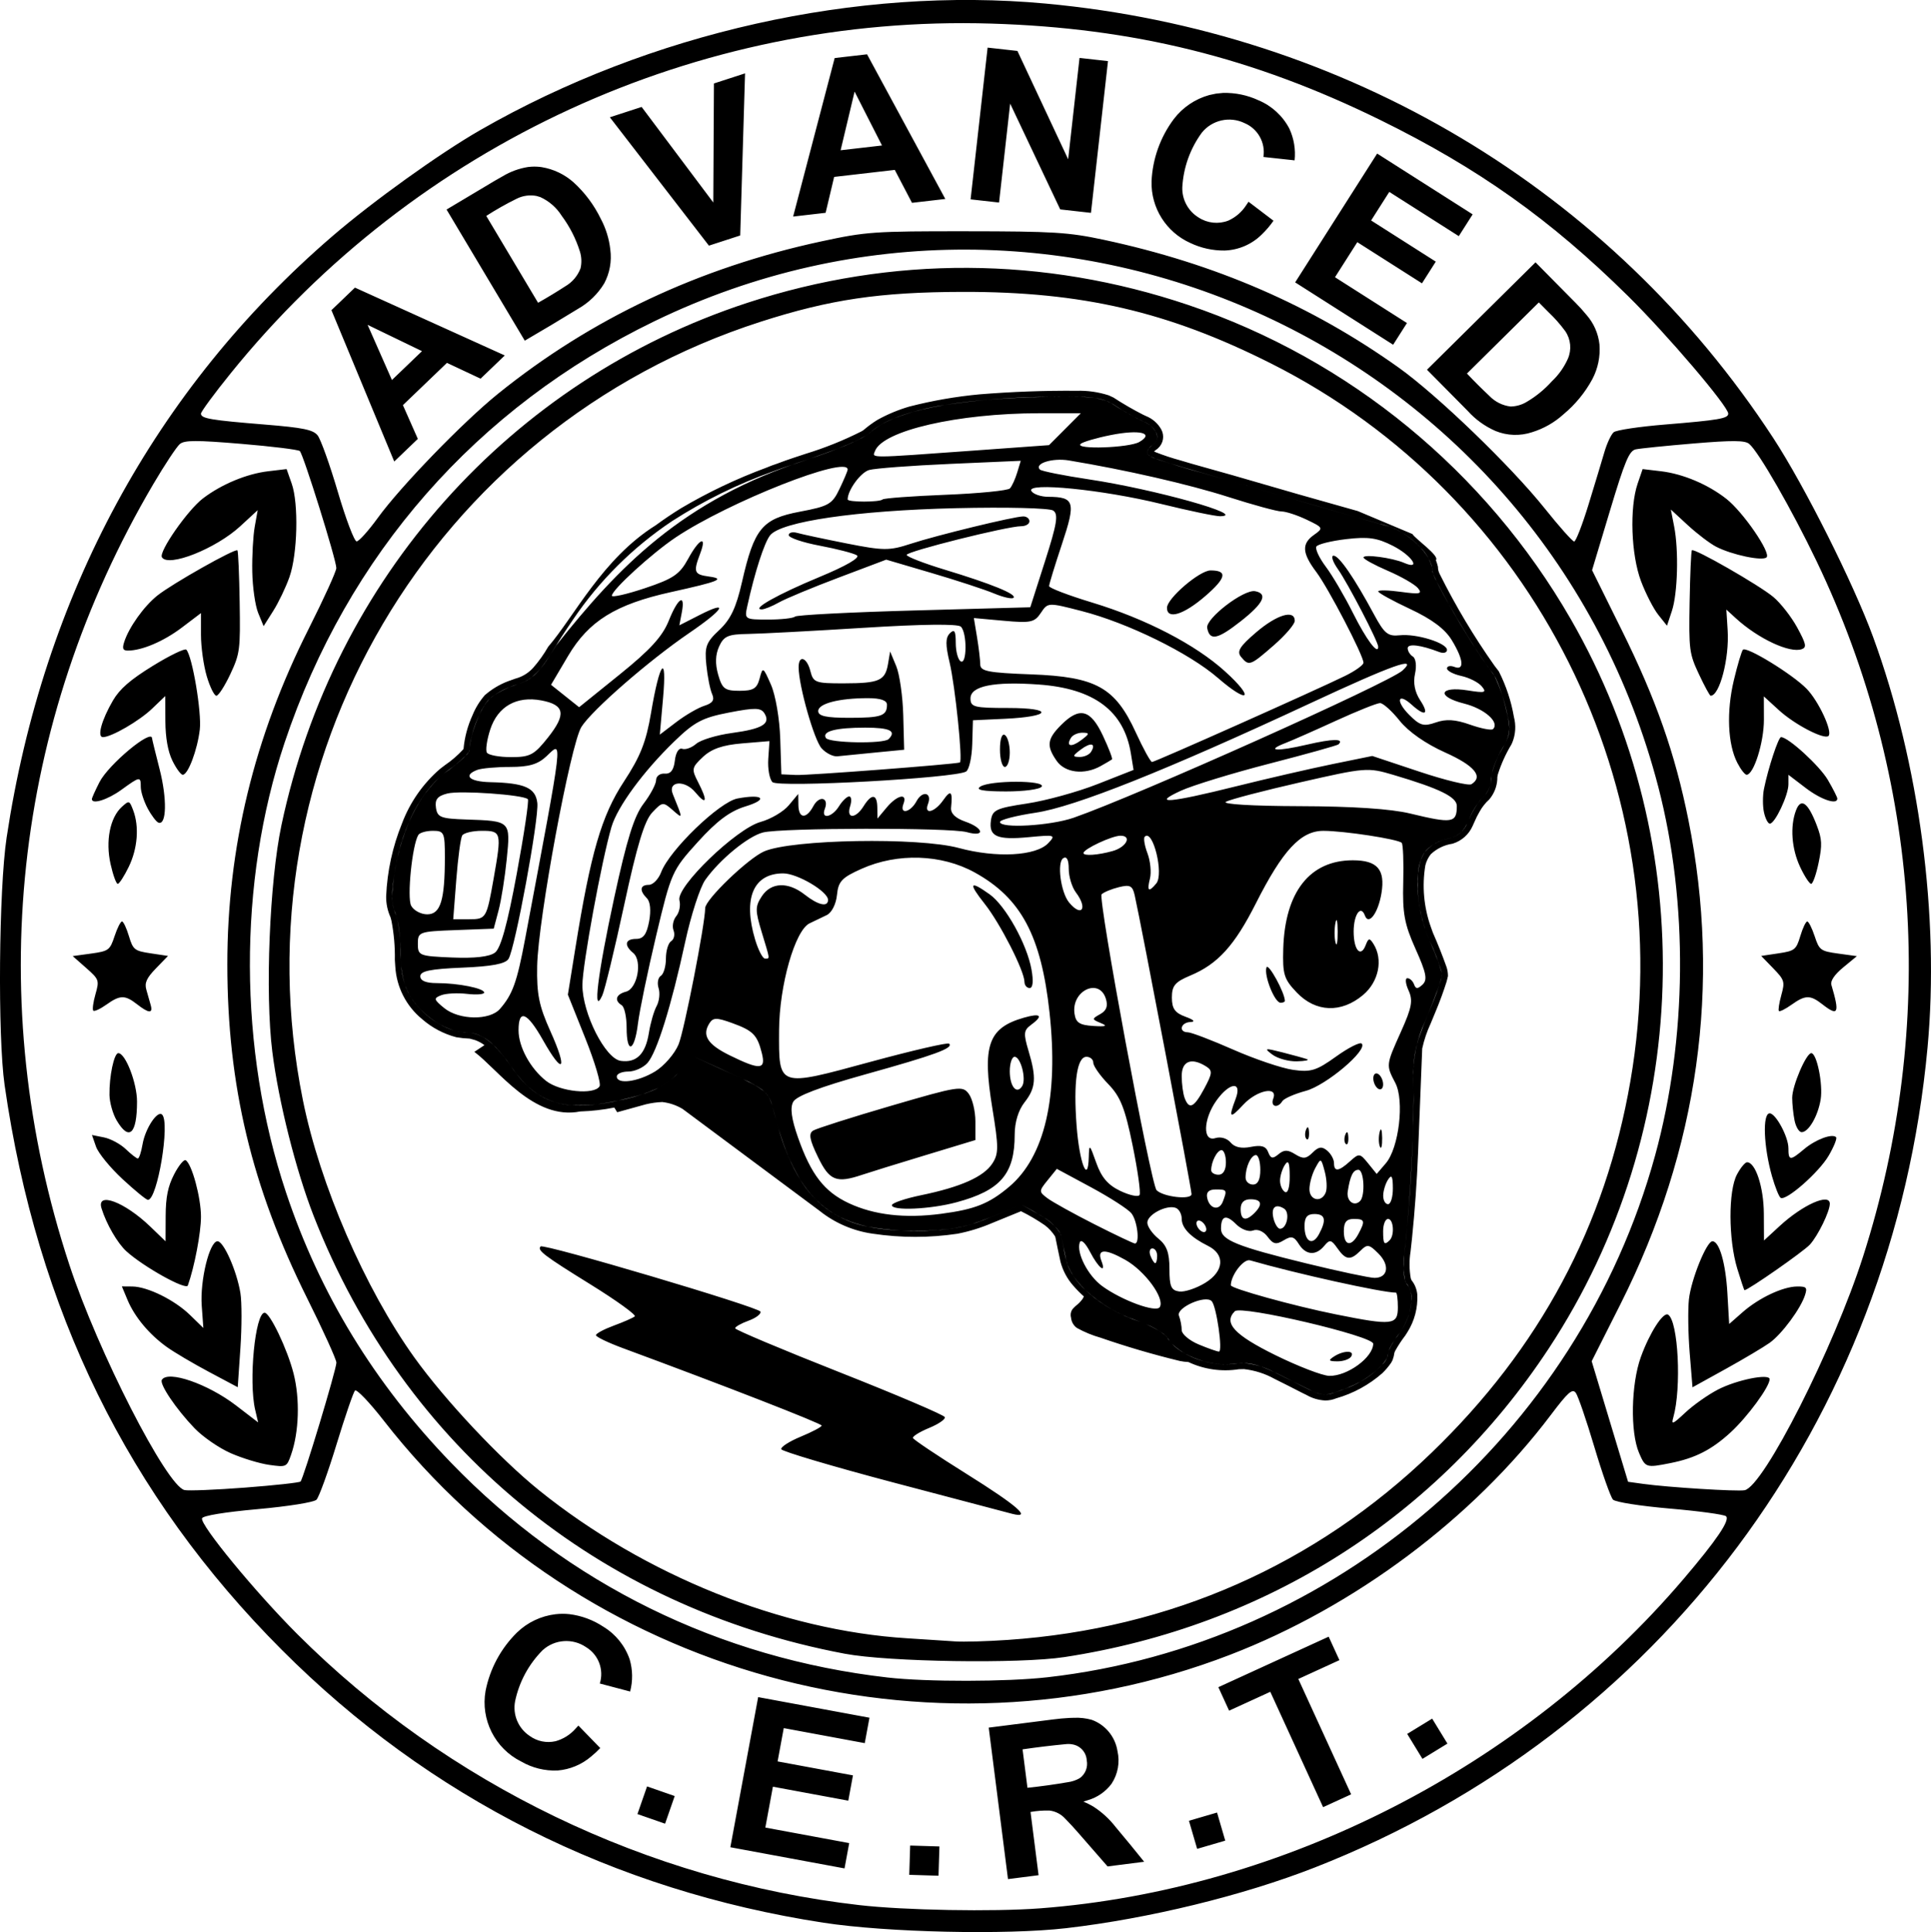 <svg viewBox="-304.39 214.96 135.799 135.859" height="135.859mm" width="135.799mm" xmlns:xlink="http://www.w3.org/1999/xlink" xmlns="http://www.w3.org/2000/svg">
    <path d="M246.474,350.161C261.267,347.887,274.192,341.376,284.582,330.965C295.386,320.139,301.79,307.09,304.066,291.264C304.558,287.84,304.474,277.501,303.924,273.855C301.356,256.826,293.49,242.308,281.012,231.565C278.153,229.104,273.482,225.753,270.625,224.112C258.663,217.246,244.111,213.988,230.865,215.21C209.743,217.16,191.105,228.285,179.683,245.761C177.481,249.131,174.045,255.976,172.664,259.745C169.409,268.628,167.98,279.401,168.834,288.619C171.263,314.832,187.671,336.783,211.934,346.28C216.973,348.253,223.617,349.874,229.41,350.544C233.641,351.034,242.019,350.846,246.474,350.161zM181.699,319.749C180.364,319.491,175.429,309.755,173.363,303.301C168.152,287.025,169.313,269.688,176.635,254.426C178.391,250.765,180.714,246.723,181.378,246.172C181.68,245.922,182.551,245.916,185.284,246.144C187.219,246.306,189.05,246.492,189.354,246.557C189.815,246.656,190.115,247.369,191.166,250.865L192.426,255.054L190.335,259.277C187.922,264.15,186.592,267.94,185.652,272.613C183.322,284.206,184.947,295.788,190.427,306.659L192.453,310.679L191.174,314.918L189.894,319.156L188.819,319.305C187.074,319.546,182.218,319.849,181.699,319.749zM177.794,275.923C178.397,274.639,178.512,273.067,178.083,271.94C177.737,271.03,177.236,271.394,176.622,273.002C176.253,273.968,176.233,274.369,176.494,275.626C176.664,276.443,176.9,277.111,177.019,277.111C177.138,277.111,177.487,276.576,177.794,275.923zM178.187,293.744C178.278,293.29,178.352,292.574,178.352,292.154C178.352,291.315,177.369,289.015,177.01,289.015C176.622,289.015,176.178,291.195,176.349,292.264C176.536,293.431,177.197,294.571,177.688,294.571C177.871,294.571,178.096,294.199,178.187,293.744zM179.771,297.675C180.364,295.596,180.452,293.248,179.936,293.248C179.508,293.248,178.619,294.898,178.618,295.695C178.617,296.589,178.502,296.596,177.51,295.761C176.708,295.086,175.539,294.65,175.265,294.924C175.182,295.008,175.417,295.595,175.789,296.229C176.479,297.407,178.781,299.426,179.164,299.189C179.28,299.117,179.553,298.436,179.771,297.675zM180.336,272.084C180.432,271.648,180.432,270.904,180.336,270.431C180.035,268.954,179.322,266.793,179.136,266.793C178.63,266.793,176.429,268.805,175.846,269.799C175.478,270.427,175.178,271.019,175.178,271.115C175.178,271.579,176.319,271.196,177.406,270.366L178.617,269.442L178.617,270.112C178.617,270.875,179.564,272.878,179.924,272.878C180.055,272.878,180.24,272.521,180.336,272.084zM176.236,285.576C177.081,284.915,177.43,284.919,178.393,285.605C178.824,285.912,179.226,286.114,179.286,286.053C179.347,285.993,179.271,285.489,179.117,284.934C178.856,283.987,178.89,283.873,179.685,283.052L180.532,282.179L179.311,281.996C178.176,281.826,178.07,281.741,177.783,280.785C177.613,280.219,177.394,279.756,177.294,279.756C177.195,279.756,176.96,280.223,176.771,280.794C176.448,281.774,176.355,281.843,175.116,282.013L173.803,282.194L174.764,282.986C175.376,283.49,175.678,283.937,175.596,284.214C175.001,286.225,175.11,286.457,176.236,285.576zM182.21,268.602C182.888,267.292,182.984,264.998,182.453,262.783C182.198,261.715,181.911,260.755,181.818,260.649C181.579,260.382,178.345,262.362,177.34,263.39C176.493,264.256,175.495,266.405,175.798,266.708C176.087,266.997,178.172,265.915,179.283,264.9L180.346,263.929L180.341,265.566C180.336,267.153,181.056,269.439,181.56,269.439C181.68,269.439,181.972,269.062,182.21,268.602zM182.217,304.161C182.84,302.11,182.851,298.698,182.236,297.547C181.984,297.074,181.665,296.687,181.527,296.687C180.93,296.687,180.355,298.443,180.346,300.297L180.336,302.187L179.242,301.179C177.608,299.674,175.707,298.828,175.707,299.606C175.707,300.149,176.539,301.853,177.108,302.477C177.552,302.964,181.452,305.682,181.706,305.682C181.732,305.682,181.962,304.998,182.217,304.161zM184.914,262.362C185.591,260.919,185.624,260.658,185.566,257.296C185.532,255.346,185.461,253.708,185.407,253.654C185.241,253.488,180.658,256.115,179.676,256.939C179.162,257.371,178.408,258.336,178,259.085C177.377,260.23,177.323,260.472,177.662,260.602C178.497,260.922,180.743,259.875,182.32,258.43L182.982,257.825L182.89,259.289C182.767,261.249,183.453,263.883,184.087,263.883C184.15,263.883,184.522,263.199,184.914,262.362zM185.615,306.328C185.464,304.942,184.373,302.243,183.962,302.243C183.475,302.243,183.032,303.775,182.91,305.879L182.783,308.06L181.842,307.233C180.695,306.226,179.009,305.431,178.004,305.423C177.351,305.418,177.281,305.492,177.445,306.013C177.743,306.967,179.08,308.774,179.941,309.387C180.377,309.697,181.776,310.528,183.048,311.232L185.363,312.512L185.561,310.089C185.67,308.756,185.694,307.064,185.615,306.328zM188.985,255.824C189.684,253.969,189.799,250.654,189.222,248.969L188.871,247.944L187.58,248.097C186.032,248.28,184.273,249.023,182.978,250.041C181.806,250.962,179.834,253.83,180.153,254.149C180.434,254.431,182.591,253.977,183.7,253.404C184.139,253.177,185.035,252.496,185.692,251.891L186.886,250.79L186.654,251.979C186.324,253.665,186.404,256.688,186.811,257.915L187.157,258.958L187.77,258.19C188.107,257.767,188.654,256.702,188.985,255.824zM189.123,317.124C189.749,315.665,189.686,312.294,188.996,310.383C188.382,308.683,187.423,307.191,187.08,307.403C186.364,307.846,186.125,312.564,186.714,314.63C186.868,315.169,186.763,315.126,185.862,314.284C185.296,313.755,184.267,313.03,183.575,312.672C182.242,311.982,179.939,311.521,179.939,311.944C179.939,312.474,181.5,314.598,182.69,315.689C184.022,316.909,185.178,317.497,186.925,317.843C188.635,318.182,188.674,318.17,189.123,317.124zM287.156,319.565C285.087,319.407,283.332,319.215,283.255,319.138C283.05,318.934,280.733,311.252,280.733,310.779C280.733,310.558,281.66,308.518,282.793,306.244C286.691,298.421,288.398,291.288,288.403,282.792C288.408,274.574,286.523,266.792,282.683,259.177C281.611,257.05,280.735,255.126,280.738,254.901C280.744,254.313,283.061,246.894,283.306,246.677C283.419,246.577,285.271,246.349,287.422,246.17C290.588,245.906,291.411,245.908,291.741,246.182C291.966,246.369,292.809,247.641,293.614,249.01C303.495,265.798,305.602,285.408,299.512,303.9C297.502,310.002,292.671,319.45,291.413,319.738C291.141,319.8,289.225,319.722,287.156,319.565zM296.187,293.744C296.456,293.289,296.683,292.485,296.692,291.958C296.714,290.644,296.37,289.015,296.07,289.015C295.566,289.015,294.754,291.117,294.754,292.422C294.754,294.71,295.312,295.225,296.187,293.744zM296.615,275.72C296.979,274.091,296.656,272.451,295.82,271.694C295.313,271.235,295.289,271.242,295.026,271.934C294.59,273.08,294.71,274.625,295.336,275.913C295.656,276.572,296.005,277.111,296.111,277.111C296.217,277.111,296.444,276.485,296.615,275.72zM295.774,297.871C296.642,297.067,297.481,296.041,297.638,295.59L297.924,294.77L297.076,294.94C296.61,295.033,295.92,295.405,295.543,295.766C295.166,296.127,294.785,296.423,294.697,296.423C294.609,296.423,294.46,295.976,294.367,295.431C294.177,294.314,293.316,293.01,292.987,293.34C292.416,293.911,293.322,299.333,293.987,299.333C294.102,299.333,294.906,298.675,295.774,297.871zM294.003,271.81C294.271,271.31,294.49,270.632,294.49,270.303C294.49,269.538,294.541,269.545,295.854,270.497C296.825,271.2,297.929,271.546,297.929,271.148C297.929,271.069,297.689,270.535,297.396,269.96C296.76,268.713,293.696,266.165,293.696,266.883C293.696,266.933,293.457,267.908,293.165,269.051C292.635,271.122,292.673,272.998,293.241,272.809C293.392,272.759,293.735,272.309,294.003,271.81zM294.754,285.576C295.6,284.915,295.948,284.919,296.911,285.605C297.342,285.912,297.756,286.102,297.831,286.027C297.906,285.952,297.837,285.433,297.678,284.874C297.398,283.892,297.421,283.828,298.333,283.023L299.278,282.19L297.978,282.012C296.753,281.843,296.658,281.772,296.335,280.794C296.147,280.223,295.911,279.756,295.812,279.756C295.713,279.756,295.493,280.219,295.324,280.785C295.037,281.741,294.93,281.826,293.795,281.996L292.575,282.179L293.426,283.057C294.087,283.739,294.237,284.075,294.098,284.558C293.999,284.9,293.861,285.388,293.79,285.642C293.622,286.242,293.931,286.221,294.754,285.576zM292.267,268.447C292.583,267.798,292.753,266.841,292.76,265.68L292.77,263.906L293.696,264.793C294.607,265.664,296.558,266.793,297.153,266.793C297.577,266.793,297.25,265.598,296.451,264.224C295.975,263.407,295.227,262.756,293.637,261.778C292.447,261.045,291.389,260.535,291.287,260.643C290.866,261.094,290.197,265.06,290.34,266.264C290.51,267.698,291.166,269.439,291.536,269.439C291.672,269.439,292.001,268.992,292.267,268.447zM295.508,302.942C296.134,302.37,296.912,301.025,297.251,299.928C297.623,298.725,295.623,299.475,293.817,301.215L292.747,302.246L292.74,300.459C292.735,299.14,292.579,298.375,292.146,297.538C291.824,296.914,291.456,296.468,291.33,296.546C290.893,296.816,290.257,299.168,290.257,300.515C290.257,301.649,290.716,304.053,291.181,305.353C291.307,305.706,294.318,304.028,295.508,302.942zM292.666,309.673C293.899,308.788,294.925,307.559,295.423,306.367L295.82,305.417L295.089,305.423C294.019,305.432,292.114,306.371,291.033,307.422L290.09,308.34L290.203,306.782C290.332,304.996,289.658,302.243,289.092,302.243C288.659,302.243,287.737,304.331,287.483,305.89C287.381,306.513,287.381,308.257,287.484,309.765L287.671,312.506L289.691,311.431C290.803,310.84,292.141,310.049,292.666,309.673zM289.85,262.512C290.074,261.758,290.257,260.451,290.257,259.606L290.257,258.071L291.604,259.091C292.882,260.058,294.408,260.708,295.398,260.708C295.744,260.708,295.805,260.571,295.659,260.113C295.331,259.079,294.273,257.595,293.323,256.837C292.284,256.007,287.849,253.504,287.694,253.659C287.638,253.715,287.567,255.354,287.536,257.301C287.482,260.653,287.517,260.921,288.192,262.362C288.584,263.199,289.026,263.883,289.174,263.883C289.322,263.883,289.626,263.266,289.85,262.512zM288.172,317.141C288.989,316.782,290.134,315.991,290.716,315.384C292.014,314.029,293.191,312.284,293.007,311.987C292.581,311.298,289.77,312.27,287.785,313.793L286.238,314.98L286.444,314.101C286.916,312.085,286.448,307.269,285.781,307.269C285.405,307.269,284.183,309.829,283.748,311.53C283.286,313.33,283.358,315.662,283.925,317.268C284.227,318.124,284.254,318.136,285.459,317.967C286.134,317.872,287.354,317.501,288.172,317.141zM286.65,255.153C286.67,254.062,286.592,252.644,286.477,252.002L286.269,250.834L287.489,251.959C289.21,253.546,292.554,254.872,293.003,254.146C293.24,253.763,291.195,250.828,290.118,250.007C288.817,249.015,287.042,248.276,285.526,248.097L284.235,247.944L283.875,248.969C283.38,250.377,283.465,253.914,284.032,255.531C284.284,256.248,284.796,257.32,285.171,257.912L285.852,258.989L286.233,258.063C286.443,257.554,286.63,256.244,286.65,255.153zM192.68,250.457C192.244,249.039,191.74,247.37,191.559,246.75C191.378,246.13,191.082,245.501,190.903,245.352C190.723,245.202,189.105,244.96,187.308,244.813C183.514,244.502,182.85,244.388,182.85,244.046C182.85,243.53,187.121,238.517,189.894,235.779C195.346,230.396,200.432,226.783,207.32,223.398C216.268,219.002,224.669,216.922,234.701,216.618C255.359,215.992,275.139,225.089,288.165,241.207C289.316,242.63,290.257,243.908,290.257,244.046C290.257,244.389,289.591,244.503,285.76,244.814C283.076,245.033,282.378,245.175,282.056,245.571C281.838,245.84,281.197,247.629,280.631,249.548C280.066,251.467,279.471,253.033,279.308,253.029C279.146,253.025,278.478,252.282,277.823,251.379C276.227,249.176,271.825,244.633,269.367,242.649C262.806,237.356,255.246,233.792,246.645,231.937C243.479,231.254,242.929,231.215,236.421,231.221C230.302,231.226,229.236,231.293,226.765,231.822C218.931,233.5,212.187,236.421,206.043,240.797C203.315,242.74,198.141,247.728,195.747,250.722C194.73,251.995,193.801,253.037,193.685,253.037C193.568,253.037,193.116,251.876,192.68,250.457zM254.182,220.829L254.227,229.199L259.267,222.48L261.502,223.207L254.535,232.233L252.334,231.518L251.994,220.118L254.182,220.829zM218.868,221.543L219.343,221.643C220.339,221.917,221.217,222.511,221.842,223.333C222.79,224.602,223.335,226.126,223.406,227.709C223.456,229.572,222.381,231.283,220.68,232.046C219.928,232.404,219.104,232.585,218.271,232.577C217.289,232.544,216.355,232.142,215.657,231.45C215.35,231.155,215.073,230.83,214.83,230.481L216.586,229.146L216.75,229.39C217.056,229.865,217.493,230.241,218.008,230.473C218.701,230.741,219.48,230.658,220.101,230.252C220.838,229.799,221.274,228.985,221.243,228.121C221.165,226.737,220.688,225.407,219.87,224.288C219.147,223.393,217.902,223.115,216.867,223.617C215.93,224.011,215.382,224.993,215.539,225.997L213.345,226.235C213.264,225.472,213.392,224.7,213.715,224.004C214.185,223.105,214.955,222.399,215.891,222.009C216.67,221.647,217.523,221.471,218.382,221.494L218.868,221.543zM213.306,234.816L206.416,239.201L205.445,237.675L210.505,234.454L208.936,231.989L204.388,234.883L203.417,233.357L207.965,230.462L206.687,228.454L201.799,231.565L200.824,230.033L207.54,225.758L213.306,234.816zM281.082,236.771L276.665,247.413L275.006,245.821L276.055,243.448L272.958,240.476L270.593,241.587L268.891,239.954L279.428,235.184L281.082,236.771zM274.713,239.652L276.827,241.681L278.539,237.802L274.713,239.652zM245.691,219.042L248.613,230.188L246.328,229.924L245.728,227.4L241.464,226.907L240.253,229.222L237.91,228.951L243.414,218.779L245.691,219.042zM242.363,225.19L245.273,225.526L244.29,221.401L242.363,225.19zM236.132,228.978L234.13,229.202L233.35,222.244L229.829,229.685L227.667,229.927L226.47,219.257L228.471,219.033L229.271,226.159L232.839,218.542L234.935,218.308L236.132,228.978zM204.036,240.958L201.167,243.858C200.624,244.461,199.958,244.941,199.215,245.267C198.396,245.601,197.484,245.63,196.644,245.351C195.823,245.097,195.067,244.666,194.431,244.088C193.604,243.401,192.917,242.563,192.405,241.618C192.012,240.87,191.838,240.025,191.905,239.183C191.989,238.41,192.309,237.682,192.823,237.098C193.073,236.793,193.338,236.501,193.617,236.223L196.404,233.406L204.036,240.958zM195.485,236.917C195.052,237.326,194.658,237.774,194.306,238.254C193.92,238.824,193.852,239.553,194.127,240.184C194.395,240.785,194.779,241.326,195.258,241.777C195.769,242.345,196.364,242.832,197.023,243.219C197.366,243.426,197.758,243.538,198.159,243.545C198.726,243.476,199.251,243.213,199.647,242.801C200.189,242.293,200.715,241.768,201.225,241.227L196.17,236.225L195.485,236.917zM267.01,226.681L267.248,226.702C267.88,226.802,268.487,227.022,269.036,227.352C269.221,227.452,269.403,227.556,269.584,227.664L272.986,229.694L267.485,238.915C266.225,238.182,264.973,237.434,263.732,236.671C262.979,236.244,262.348,235.63,261.899,234.889C261.509,234.159,261.359,233.325,261.471,232.505C261.555,231.747,261.783,231.013,262.143,230.34C262.612,229.373,263.261,228.505,264.055,227.781C264.687,227.219,265.465,226.849,266.299,226.712C266.534,226.678,266.772,226.667,267.01,226.681zM266.656,228.74L266.39,228.82C265.773,229.102,265.252,229.557,264.89,230.131C264.324,230.892,263.891,231.743,263.607,232.648C263.489,233.031,263.474,233.438,263.564,233.829C263.767,234.363,264.148,234.811,264.643,235.096C265.267,235.501,265.902,235.885,266.55,236.25L270.194,230.143C269.501,229.696,268.782,229.29,268.041,228.926C267.612,228.715,267.126,228.65,266.656,228.74zM231.262,349.151C214.154,347.859,197.274,339.224,185.997,325.996C183.665,323.26,182.709,321.849,183.005,321.579C183.138,321.458,184.913,321.215,186.95,321.04C189.022,320.862,190.786,320.585,190.954,320.411C191.119,320.24,191.71,318.57,192.267,316.701C192.824,314.831,193.41,313.123,193.569,312.905C193.807,312.579,194.117,312.853,195.324,314.453C200.818,321.737,209.123,327.946,217.884,331.32C239.057,339.473,263.491,332.715,277.4,314.858C278.399,313.575,279.311,312.623,279.426,312.741C279.54,312.86,280.125,314.564,280.725,316.529C281.325,318.493,281.96,320.243,282.135,320.418C282.315,320.597,284.109,320.884,286.268,321.079C288.606,321.29,290.121,321.54,290.182,321.724C290.332,322.18,286.447,326.902,283.486,329.863C272.943,340.405,258.814,347.219,243.961,348.922C240.774,349.288,234.561,349.4,231.262,349.151zM259.562,342.521L257.618,343.198L256.941,341.254L258.885,340.577L259.562,342.521zM220.776,342.992L220.199,344.967L218.223,344.39L218.8,342.414L220.776,342.992zM205.427,336.884L204.354,338.64L202.598,337.566L203.671,335.81L205.427,336.884zM240.446,346.792L238.388,346.857L238.324,344.799L240.382,344.735L240.446,346.792zM218.708,333.599L217.952,335.251L215.055,333.924L211.341,342.036L209.37,341.133L213.084,333.022L210.194,331.698L210.95,330.047L218.708,333.599zM265.32,328.468C266.346,328.589,267.303,329.045,268.043,329.765C269.17,330.879,269.936,332.304,270.243,333.858C270.6,335.882,269.584,337.901,267.747,338.821C266.969,339.273,266.078,339.495,265.18,339.458C264.307,339.386,263.48,339.041,262.815,338.471C262.59,338.288,262.377,338.09,262.177,337.88L263.714,336.298L263.913,336.514C264.286,336.939,264.775,337.246,265.319,337.398C265.949,337.542,266.61,337.409,267.134,337.031C267.94,336.5,268.346,335.536,268.166,334.589C267.882,333.232,267.212,331.988,266.236,331.004C265.388,330.226,264.115,330.137,263.167,330.789C262.299,331.319,261.904,332.371,262.209,333.341L260.076,333.904C259.881,333.161,259.892,332.379,260.108,331.642C260.438,330.683,261.094,329.871,261.961,329.346C262.678,328.871,263.494,328.569,264.347,328.464C264.671,328.429,264.997,328.431,265.32,328.468zM253.028,344.854L244.998,346.342L244.669,344.563L250.567,343.47L250.035,340.597L244.734,341.579L244.405,339.8L249.705,338.818L249.272,336.477L243.575,337.533L243.244,335.746L251.072,334.297L253.028,344.854zM228.848,335.751L229.177,335.761C229.563,335.781,229.948,335.816,230.331,335.867L234.857,336.443L233.502,347.094L231.351,346.82L231.917,342.374C231.478,342.296,231.032,342.262,230.585,342.273C230.154,342.325,229.756,342.532,229.467,342.857C229.163,343.165,228.868,343.484,228.584,343.812L226.498,346.203L223.926,345.875C224.583,345.053,225.251,344.24,225.929,343.435C226.369,342.866,226.904,342.376,227.509,341.988C227.732,341.858,227.963,341.742,228.2,341.643L227.868,341.539C227.209,341.345,226.63,340.941,226.219,340.39C225.772,339.712,225.621,338.88,225.803,338.088C225.961,337.081,226.655,336.239,227.615,335.893C228.016,335.781,228.432,335.734,228.848,335.751zM228.971,337.621C228.415,337.713,227.996,338.178,227.964,338.74C227.867,339.218,228.058,339.709,228.454,339.994C228.711,340.144,228.995,340.24,229.29,340.279C230.233,340.442,231.181,340.574,232.133,340.673L232.477,337.971C231.463,337.822,230.444,337.7,229.423,337.603C229.272,337.586,229.12,337.592,228.971,337.621zM230.733,332.902C210.577,330.621,193.388,315.864,187.993,296.209C185.736,287.989,185.653,278.438,187.766,270.304C195.758,239.545,229.865,223.726,258.379,237.554C270.882,243.617,279.955,253.959,284.378,267.19C287.665,277.02,287.628,288.751,284.278,298.804C281.897,305.948,278.058,312.236,272.668,317.818C264.443,326.335,253.821,331.561,241.975,332.918C239.216,333.234,233.598,333.226,230.733,332.902zM244.98,331.246C262.288,327.984,275.972,316.711,282.323,300.484C283.576,297.28,284.796,292.444,285.24,288.911C285.755,284.826,285.437,276.949,284.599,272.992C280.924,255.638,268.507,241.716,251.831,236.253C241.664,232.923,230.982,232.976,220.812,236.409C209.487,240.231,199.918,248.091,193.924,258.495C184.759,274.402,185.364,294.425,195.473,309.783C203.258,321.61,215.357,329.317,229.536,331.483C232.702,331.966,241.906,331.825,244.98,331.246zM233.511,330.275C222.063,329.489,211.89,324.996,203.718,317.117C196.103,309.775,191.492,301.162,189.732,290.99C186.169,270.399,196.445,249.87,214.992,240.524C222.229,236.877,228.301,235.466,236.686,235.484C242.517,235.497,245.998,236.011,250.886,237.581C274.034,245.018,287.884,268.561,283.089,292.322C281.888,298.274,278.724,305.576,275.246,310.421C273.082,313.434,269.234,317.532,266.486,319.749C259.075,325.726,249.391,329.618,240.579,330.161C239.31,330.239,237.797,330.337,237.215,330.38C236.633,330.422,234.966,330.375,233.511,330.275zM241.611,319.193C245.871,318.065,249.397,317.017,249.448,316.865C249.499,316.713,248.88,316.315,248.073,315.981C247.266,315.647,246.606,315.297,246.606,315.203C246.606,315.059,253.472,312.385,260.561,309.768C261.616,309.379,262.479,308.964,262.479,308.848C262.479,308.731,261.914,308.428,261.223,308.173C260.531,307.919,259.869,307.627,259.75,307.525C259.631,307.423,261.036,306.409,262.873,305.271C266.136,303.25,266.634,302.871,266.371,302.608C266.152,302.388,251.014,306.875,250.909,307.191C250.854,307.355,251.233,307.642,251.75,307.829C252.268,308.016,252.691,308.256,252.691,308.362C252.691,308.468,249.393,309.856,245.361,311.448C241.33,313.039,237.992,314.462,237.942,314.61C237.893,314.758,238.393,315.102,239.054,315.373C239.714,315.645,240.224,315.962,240.186,316.077C240.148,316.193,238.46,317.324,236.434,318.591C232.845,320.835,231.775,321.769,233.199,321.411C233.566,321.319,237.351,320.321,241.611,319.193zM265.838,260.437C266.138,260.963,266.491,261.457,266.89,261.913C267.223,262.284,267.658,262.55,268.14,262.678L268.655,262.861C269.257,263.088,269.813,263.422,270.297,263.845C270.661,264.264,270.953,264.74,271.162,265.255C271.504,266.003,271.717,266.802,271.792,267.621L271.824,267.665C272.207,268.08,272.637,268.451,273.104,268.768L273.44,269.024C274.641,270.06,275.562,271.38,276.12,272.865C276.783,274.494,277.16,276.225,277.234,277.983C277.242,278.494,277.137,279,276.925,279.465L276.861,279.707C276.685,280.616,276.605,281.541,276.622,282.466L276.591,282.923C276.508,284.366,275.824,285.708,274.705,286.623C274.013,287.227,273.19,287.663,272.301,287.896C271.99,287.949,271.676,287.981,271.36,287.992L270.981,288.096C270.744,288.18,270.521,288.3,270.32,288.452L271.031,288.924C269.344,290.182,266.86,293.765,263.583,293.115C262.779,293.089,261.978,292.998,261.189,292.841L260.985,293.17L258.966,292.612C258.589,292.521,258.205,292.467,257.817,292.452C257.312,292.509,256.824,292.674,256.388,292.936L246.754,300.101C245.672,300.966,244.375,301.522,243.002,301.712C241.032,302.007,239.029,302.008,237.059,301.714C236.222,301.551,235.405,301.298,234.621,300.962L232.586,300.131C232.001,300.42,231.438,300.752,230.901,301.123C230.624,301.336,230.386,301.595,230.197,301.888L230.167,301.975L230.008,302.754L229.81,303.688C229.647,304.302,229.345,304.871,228.927,305.349C228.69,305.623,228.436,305.882,228.165,306.123L228.243,306.278C228.383,306.477,228.553,306.653,228.75,306.796L228.884,306.927C229.069,307.102,229.136,307.367,229.068,307.613C229.042,307.904,228.892,308.172,228.653,308.34C228.128,308.631,227.571,308.861,226.994,309.024C225.164,309.657,223.305,310.203,221.423,310.659C221.223,310.701,221.021,310.726,220.817,310.735C219.711,311.255,218.474,311.432,217.266,311.241L216.906,311.233C216.148,311.318,215.415,311.552,214.749,311.923C214.101,312.245,213.456,312.571,212.813,312.903L212.506,313.053C212.108,313.283,211.66,313.415,211.2,313.438C210.93,313.441,210.663,313.387,210.413,313.285C209.218,312.944,208.114,312.342,207.18,311.522C206.948,311.299,206.739,311.053,206.558,310.788L206.475,310.634L206.449,310.577C206.389,310.416,206.348,310.248,206.326,310.077L206.274,309.954C206.064,309.576,205.826,309.213,205.563,308.87L205.413,308.636C204.911,307.843,204.669,306.914,204.719,305.977C204.754,305.613,204.894,305.267,205.123,304.982L205.176,304.849C205.286,304.23,205.291,303.596,205.192,302.976L205.091,302.053C204.887,300.052,204.744,298.045,204.663,296.034L204.372,288.692C204.24,288.087,204.041,287.498,203.779,286.936L203.419,286.065C203.133,285.382,202.878,284.687,202.655,283.982L202.561,283.597C202.559,283.389,202.591,283.183,202.652,282.984C202.944,282.159,203.268,281.346,203.621,280.545L203.771,280.125C204.26,278.743,204.391,277.259,204.152,275.812C204.082,275.524,203.949,275.257,203.766,275.024C203.346,274.631,202.816,274.375,202.247,274.289L202.203,274.276C201.593,274.081,201.095,273.638,200.834,273.054C200.732,272.835,200.632,272.615,200.534,272.393L200.34,272.039C200.163,271.715,199.932,271.422,199.657,271.175L199.526,271.004C199.235,270.593,199.082,270.101,199.088,269.598L199.053,269.416C198.821,268.684,198.504,267.982,198.108,267.324L198.033,267.164C197.805,266.597,197.766,265.971,197.921,265.379C198.113,264.261,198.472,263.177,198.985,262.166C199.046,262.082,199.11,262,199.175,261.92L199.297,261.759C200.739,259.719,202.022,257.572,203.135,255.336C203.221,255.175,203.269,254.996,203.266,254.813L203.328,254.584C203.355,254.504,203.382,254.425,203.411,254.346C203.118,254.061,204.849,252.86,205.062,252.511L208.905,250.896L213.11,249.708L214.777,249.225C216.71,248.658,218.643,248.107,220.584,247.568L221.385,247.331C221.967,247.173,222.541,246.984,223.102,246.764L223.227,246.707L223.197,246.671C223.134,246.619,223.068,246.569,223.001,246.523L222.948,246.478C222.574,246.141,222.482,245.59,222.727,245.15C222.964,244.729,223.338,244.402,223.785,244.221L223.997,244.123C224.713,243.758,225.409,243.355,226.082,242.916L226.417,242.76C227.142,242.526,227.901,242.417,228.662,242.438C230.947,242.42,233.232,242.504,235.51,242.69C237.175,242.845,238.825,243.133,240.444,243.55C241.225,243.778,241.978,244.092,242.689,244.488C243.038,244.705,243.369,244.948,243.68,245.217L243.825,245.302C245.08,245.934,246.386,246.459,247.731,246.87L248.548,247.14C248.948,247.272,249.346,247.412,249.739,247.563C249.998,247.648,250.252,247.743,250.503,247.849C252.581,248.617,254.586,249.57,256.493,250.696C257.102,251.071,257.696,251.471,258.272,251.894C262.024,254.237,264.001,258.308,265.838,260.437zM209.765,312.606C208.329,312.094,206.775,310.822,206.775,310.16C206.775,309.933,206.463,309.351,206.081,308.866C205.17,307.707,204.839,306.005,205.395,305.335C205.703,304.963,205.756,304.194,205.579,302.657C205.199,299.347,204.916,293.851,204.991,291.241C205.047,289.308,204.874,288.451,204.017,286.411C203.444,285.047,202.975,283.738,202.975,283.502C202.975,283.266,203.364,282.195,203.839,281.121C204.828,278.884,204.992,276.021,204.196,274.885C203.918,274.488,203.212,274.067,202.627,273.95C201.842,273.793,201.436,273.434,201.079,272.582C200.814,271.946,200.354,271.225,200.058,270.979C199.762,270.733,199.52,270.172,199.52,269.731C199.52,269.29,199.195,268.377,198.797,267.703C198.13,266.573,198.108,266.333,198.515,264.66C198.759,263.661,199.156,262.605,199.398,262.313C200.527,260.954,203.666,255.619,203.666,255.06C203.666,253.982,205.349,252.345,206.887,251.928C207.68,251.713,209.807,251.106,211.612,250.58C213.417,250.054,216.37,249.202,218.176,248.687C223.342,247.215,223.703,247.09,223.703,246.773C223.703,246.609,223.548,246.379,223.358,246.261C222.706,245.859,223.012,245.019,223.962,244.602C224.485,244.374,225.372,243.876,225.935,243.496C226.813,242.904,227.472,242.815,230.599,242.865C237.241,242.97,241.566,243.842,243.239,245.414C243.634,245.785,245.596,246.619,247.599,247.269C256.439,250.134,260.904,254.846,265.275,260.342C266.455,262.262,266.945,262.754,268,263.075C268.707,263.29,269.594,263.752,269.969,264.103C270.576,264.667,271.371,266.701,271.376,267.7C271.377,267.901,272.04,268.532,272.849,269.103C274.669,270.386,276.06,272.955,276.594,276.022C276.885,277.691,276.886,278.502,276.601,279.129C276.388,279.595,276.214,280.864,276.213,281.947C276.212,283.303,275.998,284.268,275.525,285.043C274.712,286.377,272.936,287.542,271.714,287.544C270.565,287.545,269.651,288.218,268.458,289.939C266.528,292.724,264.499,293.263,260.103,292.159C258.429,291.738,257.547,291.288,256.712,290.429L255.584,289.267L252.962,290.462C250.461,291.602,250.322,291.725,249.964,293.142C248.366,299.463,245.848,301.565,239.94,301.508C237.609,301.486,236.545,301.293,234.78,300.572L232.556,299.665L231.228,300.411C230.497,300.822,229.837,301.476,229.76,301.865C229.682,302.255,229.52,303.036,229.399,303.601C229.077,305.103,226.923,306.969,224.604,307.758C223.503,308.132,222.456,308.711,222.278,309.045C221.686,310.151,219.327,311.095,217.722,310.869C216.511,310.698,215.885,310.864,213.877,311.887C211.138,313.283,211.492,313.221,209.765,312.606zM223.483,303.264C223.592,302.979,223.531,302.746,223.347,302.746C223.163,302.746,223.012,302.979,223.012,303.264C223.012,303.549,223.073,303.782,223.148,303.782C223.223,303.782,223.373,303.549,223.483,303.264zM220.248,300.978C220.248,300.788,220.093,300.728,219.903,300.846C219.713,300.963,219.557,301.215,219.557,301.405C219.557,301.595,219.713,301.654,219.903,301.536C220.093,301.419,220.248,301.167,220.248,300.978zM207.12,301.536C207.12,301.061,206.965,300.673,206.775,300.673C206.389,300.673,206.302,301.811,206.66,302.17C207.041,302.551,207.12,302.441,207.12,301.536zM207.115,299.032C207.112,298.699,206.959,298.194,206.775,297.909C206.521,297.516,206.439,297.662,206.435,298.514C206.432,299.131,206.585,299.636,206.775,299.636C206.965,299.636,207.118,299.364,207.115,299.032zM214.37,297.975C214.367,297.654,214.214,297.158,214.03,296.873C213.781,296.488,213.694,296.694,213.69,297.67C213.687,298.461,213.823,298.901,214.03,298.773C214.22,298.655,214.373,298.296,214.37,297.975zM214.821,300.673C215.028,299.88,214.708,299.562,214.088,299.946C213.653,300.215,213.883,301.364,214.372,301.364C214.52,301.364,214.722,301.053,214.821,300.673zM219.496,299.176C219.572,298.788,219.375,298.6,218.892,298.6C218.102,298.6,218.079,298.639,218.391,299.45C218.654,300.136,219.343,299.965,219.496,299.176zM219.212,297.246C219.212,296.649,218.792,295.836,218.484,295.836C218.314,295.836,218.176,296.225,218.176,296.7C218.176,297.237,218.371,297.564,218.694,297.564C218.979,297.564,219.212,297.421,219.212,297.246zM217.139,299.982C217.139,299.521,216.909,299.291,216.448,299.291C215.665,299.291,215.563,299.649,216.172,300.258C216.781,300.867,217.139,300.765,217.139,299.982zM216.794,297.765C216.794,297.016,216.41,296.182,216.066,296.182C215.896,296.182,215.757,296.648,215.757,297.218C215.757,297.909,215.93,298.255,216.275,298.255C216.56,298.255,216.794,298.034,216.794,297.765zM209.884,301.536C209.884,300.903,209.7,300.673,209.193,300.673C208.404,300.673,208.363,300.803,208.86,301.732C209.359,302.665,209.884,302.565,209.884,301.536zM212.648,301.171C212.648,300.558,212.459,300.327,211.957,300.327C211.185,300.327,211.09,300.735,211.629,301.742C212.086,302.595,212.648,302.28,212.648,301.171zM209.609,298.737C209.436,297.633,209.231,297.218,208.859,297.218C208.464,297.218,208.365,299.038,208.74,299.413C209.164,299.838,209.714,299.409,209.609,298.737zM223.518,276.736C223.409,276.301,223.488,275.502,223.694,274.96C223.899,274.419,223.986,273.894,223.885,273.794C223.313,273.222,222.524,276.421,223.074,277.083C223.612,277.731,223.742,277.629,223.518,276.736zM228.194,274.944C228.194,274.665,226.188,273.726,225.592,273.726C224.759,273.726,225.175,274.533,226.147,274.805C227.182,275.094,228.194,275.163,228.194,274.944zM212.302,298.577C212.302,298.185,212.12,297.524,211.897,297.109C211.496,296.364,211.488,296.366,211.228,297.334C211.083,297.872,211.049,298.533,211.152,298.802C211.44,299.551,212.302,299.383,212.302,298.577zM229.205,278.421C229.793,277.712,230.072,275.587,229.614,275.304C229.367,275.152,229.23,275.42,229.23,276.058C229.23,276.603,229.002,277.351,228.723,277.719C227.875,278.842,228.319,279.489,229.205,278.421zM228.401,246.18C228.261,246.041,227.305,245.758,226.275,245.553C224.243,245.147,223.176,245.405,224.266,246.038C224.981,246.453,228.805,246.585,228.401,246.18zM221.075,292.18C221.19,291.88,221.285,291.18,221.285,290.626C221.285,289.562,220.601,289.296,219.558,289.955C219.106,290.241,219.124,290.436,219.699,291.505C220.421,292.846,220.756,293.011,221.075,292.18zM228.825,286.23C229.052,284.627,227.095,283.691,226.623,285.177C226.456,285.704,226.571,286.021,227.017,286.271C227.617,286.607,227.615,286.635,226.97,286.902C226.47,287.108,226.609,287.161,227.503,287.104C228.475,287.042,228.734,286.87,228.825,286.23zM251.286,281.027C252.154,278.13,251.409,276.375,249.311,276.375C248.314,276.375,246.158,277.65,246.158,278.241C246.158,278.767,246.854,278.61,247.792,277.872C248.967,276.947,250.165,276.992,250.816,277.986C251.286,278.703,251.287,278.975,250.827,280.49C250.216,282.507,250.233,282.363,250.595,282.363C250.755,282.363,251.066,281.762,251.286,281.027zM220.087,309.5C220.746,309.225,221.285,308.771,221.285,308.492C221.285,308.213,221.372,307.757,221.479,307.479C221.694,306.917,219.618,305.993,219.176,306.455C218.84,306.805,218.38,310,218.666,310C218.788,310,219.428,309.775,220.087,309.5zM253.068,289.172C254.64,288.4,255.043,287.758,254.492,286.903C254.238,286.509,253.984,286.508,252.916,286.894C251.432,287.43,251.135,287.729,250.813,289.015C250.518,290.19,250.934,290.219,253.068,289.172zM226.877,305.396C227.875,304.67,228.704,303.062,228.457,302.331C228.369,302.069,228.062,302.35,227.723,303.005C227.139,304.129,226.567,304.575,226.933,303.62C227.257,302.776,226.678,302.75,225.26,303.546C223.869,304.326,222.452,306.265,222.828,306.873C223.082,307.284,225.49,306.406,226.877,305.396zM275.475,278.649C275.777,278.08,275.401,274.367,274.971,273.672C274.873,273.512,274.412,273.381,273.948,273.381C273.159,273.381,273.105,273.499,273.105,275.238C273.105,278.268,273.409,279.254,274.345,279.254C274.79,279.254,275.298,278.982,275.475,278.649zM227.425,301.047C228.893,300.302,230.378,299.479,230.726,299.218C231.336,298.758,231.336,298.717,230.712,297.947L230.068,297.151L227.663,298.446C226.34,299.159,225.063,299.981,224.826,300.273C224.405,300.792,224.215,302.4,224.574,302.4C224.674,302.4,225.956,301.791,227.425,301.047zM270.149,267.884C270.256,267.711,270.149,266.975,269.911,266.248C269.382,264.634,268.062,263.885,266.321,264.212C264.675,264.521,264.554,265.18,265.845,266.81C266.827,268.05,267.105,268.199,268.45,268.199C269.278,268.199,270.042,268.057,270.149,267.884zM272.302,276.818C272.184,275.288,271.996,273.889,271.885,273.709C271.774,273.528,271.147,273.381,270.494,273.381C269.132,273.381,269.104,273.494,269.666,276.686C270.174,279.564,270.195,279.599,271.418,279.599L272.517,279.599L272.302,276.818zM212.511,303.802C217.391,302.61,218.521,302.152,218.521,301.366C218.521,300.444,218.168,300.335,217.464,301.039C217.095,301.408,216.572,301.603,216.267,301.485C215.948,301.363,215.526,301.544,215.244,301.925C214.853,302.452,214.641,302.499,214.112,302.176C213.58,301.852,213.386,301.899,213.052,302.435C212.557,303.227,211.851,303.278,211.26,302.565C210.875,302.101,210.766,302.121,210.334,302.738C209.748,303.575,209.416,303.61,208.712,302.906C208.235,302.429,208.108,302.449,207.452,303.105C206.633,303.924,206.775,304.818,207.723,304.818C208.066,304.818,210.221,304.361,212.511,303.802zM222.148,304.184C222.148,303.047,222.336,302.533,222.926,302.055C223.353,301.709,223.703,301.204,223.703,300.932C223.703,300.369,222.364,299.667,221.717,299.89C221.479,299.972,221.285,300.318,221.285,300.659C221.285,301.314,220.658,301.96,219.434,302.568C218.217,303.172,218.302,304.349,219.621,305.161C220.251,305.549,221.077,305.825,221.457,305.774C222.028,305.698,222.148,305.421,222.148,304.184zM244.777,250.078C244.777,249.426,243.868,248.182,243.266,248.009C242.862,247.893,240.297,247.7,237.568,247.58L232.604,247.362L232.856,248.193C232.995,248.651,233.224,249.15,233.365,249.303C233.505,249.456,235.542,249.658,237.891,249.752C240.24,249.846,242.232,249.993,242.318,250.079C242.521,250.282,244.777,250.282,244.777,250.078zM234.067,272.759C234.067,272.607,232.94,272.314,231.562,272.108C228.819,271.699,222.385,269.135,212.218,264.399C206.429,261.703,204.632,261.065,205.751,262.105C206.668,262.957,224.456,270.92,228.885,272.461C230.517,273.029,234.067,273.233,234.067,272.759zM210.452,307.382C213.42,306.785,217.83,305.564,217.83,305.338C217.83,304.624,216.927,303.455,216.477,303.585C213.29,304.506,207.196,305.855,206.219,305.855C206.145,305.855,206.084,306.321,206.084,306.891C206.084,308.141,206.463,308.184,210.452,307.382zM214.721,310.239C217.593,308.823,218.367,307.981,217.55,307.164C217.11,306.724,207.809,308.908,207.817,309.449C207.83,310.415,209.642,311.737,210.911,311.707C211.391,311.696,213.106,311.035,214.721,310.239zM209.366,310.346C209.094,309.906,209.895,309.906,210.575,310.346C210.996,310.618,210.952,310.682,210.337,310.686C209.92,310.689,209.484,310.536,209.366,310.346zM227.294,296.727C227.768,295.391,227.796,295.371,227.821,296.337C227.874,298.298,228.483,296.715,228.678,294.109C228.908,291.051,228.652,289.272,227.983,289.272C227.719,289.272,227.503,289.459,227.503,289.688C227.503,289.916,227.03,290.592,226.451,291.189C225.593,292.074,225.276,292.871,224.739,295.495C224.376,297.266,224.156,298.839,224.25,298.991C224.343,299.143,224.954,299.013,225.607,298.701C226.47,298.29,226.931,297.75,227.294,296.727zM242.855,246.675C242.303,245.237,237.028,244.023,231.31,244.018L228.38,244.016L229.499,245.139L230.618,246.261L235.884,246.642C243.427,247.187,243.05,247.185,242.855,246.675zM275.005,281.327C275.005,280.489,274.926,280.46,272.337,280.362L269.669,280.261L269.329,278.98C269.141,278.276,268.883,276.653,268.754,275.374C268.483,272.681,268.473,272.691,271.587,272.586C273.401,272.525,273.635,272.434,273.732,271.752C273.815,271.17,273.622,270.932,272.926,270.757C272.025,270.531,267.58,270.845,267.268,271.157C267.18,271.245,267.532,273.608,268.051,276.408C268.709,279.958,269.172,281.634,269.58,281.945C269.962,282.236,271.002,282.355,272.585,282.29C274.91,282.194,275.005,282.156,275.005,281.327zM205.22,272.165C206.581,271.836,209.252,271.659,212.994,271.648C216.303,271.639,218.476,271.509,218.176,271.339C217.891,271.178,215.54,270.563,212.953,269.973C208.353,268.924,208.206,268.912,206.389,269.451C203.137,270.415,201.938,271.003,201.938,271.633C201.938,272.833,202.247,272.883,205.22,272.165zM273.153,285.843C273.891,285.242,273.911,285.155,273.363,284.942C273.029,284.812,272.213,284.77,271.549,284.847C270.885,284.925,270.341,284.883,270.341,284.755C270.341,284.455,272.167,284.09,273.667,284.09C274.435,284.09,274.832,283.926,274.832,283.608C274.832,283.241,274.12,283.095,271.883,283.003C269.799,282.917,268.844,282.736,268.628,282.386C268.163,281.633,266.477,272.504,266.603,271.422C266.727,270.355,267.493,270.017,269.91,269.961C271.384,269.926,271.85,269.49,270.831,269.099C270.531,268.984,269.491,268.89,268.522,268.89C267.187,268.89,266.564,268.707,265.959,268.138C264.795,267.045,264.719,266.392,267.461,280.981C268.035,284.032,268.342,284.885,269.23,285.904C269.949,286.728,272.11,286.694,273.153,285.843zM221.349,270.565C220.529,270.188,217.73,269.331,215.13,268.66C212.53,267.989,210.338,267.378,210.258,267.301C209.833,266.89,210.658,266.898,212.487,267.324C214.626,267.821,215.419,267.76,213.991,267.208C213.538,267.033,211.942,266.329,210.446,265.644C208.949,264.959,207.55,264.399,207.337,264.399C207.123,264.399,206.502,264.957,205.957,265.64C205.34,266.413,204.133,267.256,202.761,267.872C200.689,268.801,200.05,269.572,200.911,270.104C201.105,270.224,202.754,269.827,204.573,269.22L207.882,268.118L210.697,268.693C212.245,269.01,215.3,269.714,217.485,270.258C222.186,271.429,223.447,271.529,221.349,270.565zM203.415,265.762C204.27,266.06,204.528,265.986,205.282,265.232C206.259,264.255,206.104,263.615,205.109,264.516C204.164,265.371,203.854,265.209,204.512,264.204C204.894,263.621,205.019,262.981,204.877,262.336C204.755,261.781,204.82,261.257,205.028,261.129C205.229,261.005,205.393,260.74,205.393,260.541C205.393,260.198,204.479,260.308,203.18,260.807C202.877,260.923,202.629,260.858,202.629,260.662C202.629,260.172,204.782,259.504,205.953,259.631C206.781,259.72,207.032,259.518,207.753,258.18C209.143,255.599,210.219,254.034,210.604,254.034C210.804,254.034,210.666,254.462,210.297,254.985C209.6,255.972,207.466,260.081,207.466,260.436C207.466,261.057,208.307,259.934,209.239,258.069C209.826,256.895,210.686,255.428,211.151,254.81C211.615,254.191,211.913,253.552,211.813,253.39C211.713,253.228,210.769,252.994,209.715,252.87C208.165,252.688,207.536,252.779,206.423,253.347C205.086,254.029,204.407,255.077,205.652,254.537C206.476,254.18,208.502,253.912,208.502,254.16C208.502,254.27,207.73,254.693,206.786,255.099C205.842,255.505,204.891,256.053,204.672,256.317C204.338,256.719,204.532,256.761,205.87,256.578C206.748,256.457,207.466,256.443,207.466,256.546C207.466,256.649,206.459,257.204,205.229,257.78C203.689,258.501,202.774,259.184,202.294,259.972C201.462,261.337,201.384,262.134,202.111,261.855C202.396,261.746,202.629,261.795,202.629,261.964C202.629,262.133,202.174,262.371,201.617,262.493C201.06,262.616,200.414,262.944,200.182,263.224C199.818,263.663,199.952,263.702,201.152,263.51C203.181,263.186,203.402,263.936,201.424,264.434C199.988,264.795,198.91,265.746,199.391,266.227C199.496,266.332,200.222,266.193,201.003,265.917C202.047,265.549,202.687,265.508,203.415,265.762zM223.053,298.65C223.458,298.228,227.193,278.115,226.917,277.845C226.764,277.697,226.219,277.471,225.704,277.344C224.914,277.149,224.742,277.239,224.589,277.925C224.111,280.068,220.594,298.557,220.594,298.925C220.594,299.352,222.594,299.128,223.053,298.65zM251.835,257.576C251.311,255.196,250.643,253.123,250.233,252.604C249.468,251.634,244.162,250.858,237.176,250.694C233.595,250.61,230.582,250.684,230.322,250.861C229.946,251.118,230.053,251.784,230.897,254.42L231.934,257.662L240.106,257.887C244.601,258.011,248.371,258.205,248.485,258.319C248.599,258.432,249.446,258.526,250.368,258.526C252.017,258.526,252.041,258.51,251.835,257.576zM249.613,257.323C249.138,257.055,247.246,256.268,245.408,255.575L242.066,254.313L238.866,255.255C237.106,255.773,235.134,256.419,234.484,256.69C233.833,256.962,233.217,257.099,233.113,256.996C232.865,256.748,234.648,256.019,237.95,255.018C239.421,254.572,240.626,254.104,240.628,253.978C240.631,253.734,233.552,251.962,232.575,251.962C232.255,251.962,231.994,251.806,231.994,251.616C231.994,251.426,232.189,251.272,232.426,251.273C233.082,251.277,238.515,252.599,240.363,253.204C241.845,253.689,242.256,253.687,244.854,253.173C246.426,252.862,247.985,252.529,248.318,252.434C248.65,252.339,248.922,252.409,248.922,252.59C248.922,252.772,247.94,253.105,246.739,253.332C245.539,253.558,244.365,253.862,244.132,254.006C243.87,254.168,244.882,254.755,246.777,255.54C249.676,256.742,251.586,257.814,250.822,257.811C250.632,257.811,250.088,257.591,249.613,257.323zM249.519,266.91C249.563,265.512,249.849,263.84,250.17,263.11C250.726,261.843,250.748,261.831,250.97,262.671C251.158,263.379,251.411,263.535,252.38,263.535C253.417,263.535,253.599,263.398,253.884,262.405C254.103,261.641,254.082,260.997,253.818,260.418C253.485,259.687,253.187,259.558,251.78,259.537C250.873,259.523,247.209,259.328,243.637,259.105C239.532,258.848,237.021,258.819,236.814,259.026C236.37,259.47,236.386,261.737,236.831,261.462C237.021,261.345,237.176,260.76,237.176,260.163C237.176,259.324,237.269,259.172,237.588,259.49C237.902,259.804,237.906,260.292,237.608,261.545C237.216,263.194,236.67,268.516,236.888,268.577C237.371,268.713,247.589,269.492,248.404,269.455L249.44,269.408L249.519,266.91zM242.877,267.881L240.804,267.68L240.868,265.258C240.903,263.925,241.125,262.371,241.361,261.803L241.791,260.771L241.937,261.635C242.137,262.823,242.548,263.005,245.029,263.011C247.039,263.016,247.196,262.959,247.398,262.153C247.646,261.168,248.234,260.984,248.226,261.894C248.215,263.206,247.137,266.999,246.61,267.581C246.303,267.921,245.803,268.173,245.5,268.141C245.197,268.109,244.017,267.992,242.877,267.881zM246.309,266.853C246.599,266.384,245.615,266.126,243.539,266.126C241.804,266.126,241.326,266.361,241.898,266.932C242.244,267.278,246.089,267.209,246.309,266.853zM246.849,264.96C246.849,264.432,245.389,264.053,243.352,264.053C242.466,264.053,242.013,264.209,242.013,264.514C242.013,265.3,242.402,265.435,244.661,265.435C246.288,265.435,246.849,265.313,246.849,264.96zM265.983,290.969C267.095,290.095,267.923,288.575,267.923,287.41C267.923,285.879,267.323,286.12,266.206,288.098C264.776,290.631,264.445,290.227,265.687,287.466C266.484,285.695,266.653,284.857,266.614,282.881C266.55,279.62,264.263,267.277,263.5,266.071C262.744,264.878,258.769,261.416,255.926,259.475C253.467,257.797,253.078,257.128,255.187,258.204L256.615,258.932L256.444,258.038C256.179,256.651,256.71,256.983,257.361,258.612C257.801,259.711,258.667,260.66,260.806,262.384L263.663,264.689L264.651,263.901L265.639,263.113L264.436,261.078C262.988,258.631,261.093,257.455,257.214,256.597C253.8,255.842,253.359,255.661,254.536,255.5C255.581,255.357,255.645,255.189,255.149,253.884C254.646,252.562,255.214,252.817,256.004,254.269C256.592,255.348,257.044,255.654,259.027,256.318C260.31,256.747,261.359,256.985,261.359,256.847C261.359,256.438,258.544,253.868,256.868,252.747C253.134,250.251,244.777,246.954,244.777,247.977C244.777,248.066,245.032,248.674,245.345,249.329C245.863,250.417,246.106,250.557,248.141,250.941C250.792,251.441,251.353,252.123,252.208,255.883C252.62,257.695,253.009,258.516,253.809,259.263C254.735,260.129,254.847,260.43,254.716,261.72C254.634,262.528,254.452,263.447,254.311,263.763C254.123,264.182,254.27,264.404,254.857,264.59C255.298,264.729,256.183,265.243,256.824,265.731L257.989,266.618L257.76,264.04C257.474,260.821,257.997,261.47,258.606,265.089C258.949,267.129,259.357,268.159,260.518,269.926C262.085,272.309,262.852,274.943,263.93,281.647L264.454,284.903L263.234,287.954C262.562,289.632,262.108,291.16,262.225,291.348C262.609,291.971,265.019,291.728,265.983,290.969zM209.447,296.617C210.248,297.342,210.575,297.378,210.575,296.742C210.575,296.481,210.792,296.087,211.057,295.867C211.428,295.558,211.662,295.591,212.08,296.008C212.522,296.45,212.746,296.472,213.298,296.128C213.828,295.796,214.083,295.795,214.48,296.125C214.886,296.462,215.029,296.433,215.204,295.976C215.365,295.556,215.686,295.459,216.423,295.607C217.087,295.74,217.567,295.635,217.849,295.296C218.091,295.004,218.549,294.872,218.915,294.988C219.824,295.277,219.78,293.665,218.843,292.348C217.915,291.046,217.013,290.967,217.493,292.231C218.009,293.589,217.906,293.666,216.952,292.637C216.003,291.613,214.5,291.307,214.846,292.209C215.064,292.779,214.541,292.928,214.208,292.391C214.094,292.206,213.352,291.88,212.56,291.667C211.123,291.28,208.178,288.79,208.627,288.342C208.749,288.22,209.562,288.631,210.433,289.257C211.809,290.245,212.205,290.368,213.455,290.189C214.246,290.077,216.137,289.438,217.657,288.769C219.177,288.1,220.615,287.551,220.853,287.549C221.525,287.543,221.361,286.857,220.68,286.827C220.299,286.81,220.427,286.671,221.026,286.453C221.764,286.183,221.976,285.882,221.976,285.103C221.976,284.27,221.755,284.008,220.68,283.558C218.752,282.753,217.569,281.452,216.075,278.494C214.178,274.74,212.912,273.38,211.317,273.383C209.863,273.385,206.074,273.966,205.814,274.227C205.717,274.324,205.668,275.574,205.706,277.004C205.764,279.181,205.623,279.944,204.839,281.69C204.083,283.375,203.988,283.855,204.346,284.192C204.692,284.517,204.823,284.514,204.947,284.177C205.034,283.939,205.245,283.745,205.415,283.745C205.585,283.745,205.549,284.129,205.335,284.599C205.01,285.312,205.097,285.793,205.86,287.493C206.927,289.87,206.924,289.842,206.263,291.11C205.614,292.354,206.008,295.682,206.932,296.761L207.573,297.509L208.177,296.762C208.754,296.049,208.812,296.042,209.447,296.617zM209.566,294.944C209.583,294.541,209.664,294.46,209.775,294.735C209.875,294.985,209.862,295.282,209.747,295.397C209.633,295.512,209.551,295.308,209.566,294.944zM212.33,294.598C212.346,294.196,212.428,294.114,212.539,294.39C212.638,294.639,212.626,294.937,212.511,295.052C212.396,295.167,212.315,294.963,212.33,294.598zM207.188,294.973C207.195,294.403,207.272,294.211,207.36,294.547C207.448,294.884,207.442,295.35,207.347,295.584C207.252,295.818,207.181,295.543,207.188,294.973zM207.12,291.213C207.12,290.928,207.276,290.599,207.466,290.481C207.656,290.364,207.811,290.501,207.811,290.786C207.811,291.071,207.656,291.4,207.466,291.518C207.276,291.635,207.12,291.498,207.12,291.213zM212.475,289.438C212.665,289.369,213.443,289.155,214.203,288.961C215.449,288.644,215.519,288.659,214.914,289.113C214.545,289.391,213.768,289.606,213.187,289.59C212.605,289.576,212.285,289.507,212.475,289.438zM214.03,285.342C214.03,284.768,215.2,282.635,215.323,282.985C215.518,283.54,214.749,285.472,214.333,285.472C214.167,285.472,214.03,285.413,214.03,285.342zM208.529,284.923C207.427,283.996,207.108,282.428,207.798,281.336C208.074,280.9,208.152,280.912,208.347,281.421C208.697,282.331,209.193,281.769,209.193,280.463C209.193,279.27,208.69,278.554,208.402,279.338C208.135,280.066,207.463,279.156,207.236,277.759C206.966,276.098,207.53,275.454,209.253,275.454C212.276,275.454,214.027,277.68,214.144,281.673C214.196,283.48,214.095,283.809,213.188,284.757C211.856,286.15,210.062,286.214,208.529,284.923zM210.474,279.862C210.391,279.433,210.321,279.703,210.317,280.463C210.313,281.223,210.381,281.575,210.467,281.244C210.553,280.914,210.557,280.292,210.474,279.862zM261.014,290.654C261.014,290.464,260.649,290.309,260.203,290.309C259.758,290.309,259.152,290.037,258.856,289.704C258.195,288.96,257.181,285.704,256.202,281.186C255.795,279.308,255.159,277.346,254.788,276.826C253.765,275.389,251.785,273.765,250.73,273.497C249.427,273.166,237.568,273.147,236.399,273.474C235.091,273.84,235.186,273.195,236.509,272.733C237.205,272.491,237.547,272.153,237.505,271.75C237.386,270.591,237.522,270.464,238.06,271.231C238.661,272.09,239.43,272.277,239.128,271.492C238.82,270.689,239.519,270.521,239.935,271.298C240.366,272.104,241.151,272.26,240.852,271.481C240.551,270.696,241.299,270.86,242.032,271.74L242.681,272.517L242.692,271.74C242.706,270.778,243.092,270.743,243.66,271.654C244.222,272.553,244.889,272.553,244.604,271.654C244.483,271.273,244.513,270.963,244.67,270.963C244.827,270.963,245.15,271.273,245.387,271.654C245.884,272.449,246.674,272.595,246.383,271.837C246.075,271.034,246.774,270.867,247.19,271.644C247.687,272.574,248.229,272.534,248.243,271.567L248.254,270.79L248.923,271.592C249.291,272.033,250.179,272.556,250.897,272.755C252.609,273.227,256.856,277.326,256.609,278.268C256.517,278.622,256.617,279.125,256.833,279.384C257.049,279.644,257.134,280.094,257.023,280.384C256.912,280.674,256.987,281.014,257.19,281.139C257.393,281.265,257.559,281.815,257.559,282.363C257.559,282.911,257.721,283.459,257.918,283.581C258.116,283.703,258.187,284.091,258.075,284.443C257.963,284.795,258.026,285.365,258.215,285.71C258.403,286.054,258.648,286.903,258.758,287.597C258.995,289.081,259.633,289.714,260.736,289.558C261.822,289.404,263.432,286.221,263.432,284.229C263.432,282.822,262.079,275.462,261.388,273.11C260.97,271.687,259.148,269.204,256.979,267.102C255.556,265.723,254.994,265.426,253.12,265.064C251.286,264.71,250.878,264.72,250.63,265.121C250.178,265.853,250.77,266.211,252.913,266.502C253.982,266.647,255.115,266.99,255.431,267.264C255.746,267.539,256.188,267.696,256.411,267.615C256.648,267.529,256.865,267.872,256.93,268.437C257.007,269.113,257.225,269.393,257.645,269.36C257.978,269.333,258.25,269.538,258.25,269.815C258.25,270.091,258.647,270.838,259.132,271.474C259.797,272.346,260.306,273.978,261.199,278.101C262.363,283.476,262.728,286.475,262.033,284.954C261.859,284.574,261.165,281.703,260.49,278.573C259.591,274.4,259.067,272.673,258.524,272.096C257.816,271.342,257.756,271.334,257.095,271.913C256.348,272.568,256.348,272.592,257.077,270.793C257.446,269.881,256.232,269.783,255.497,270.666C254.69,271.635,254.599,271.308,255.298,269.955C255.769,269.044,255.747,268.931,254.956,268.187C254.349,267.617,253.567,267.347,252.193,267.233L250.277,267.074L250.361,268.326C250.407,269.014,250.275,269.748,250.066,269.957C249.663,270.36,237.204,269.679,236.448,269.212C236.238,269.082,236.044,268.218,236.017,267.292L235.967,265.608L233.722,265.503C230.433,265.35,230.24,264.744,233.48,264.744C235.889,264.744,236.14,264.68,236.14,264.069C236.14,263.2,234.506,262.868,231.347,263.094C227.449,263.373,225.345,264.945,224.859,267.944L224.671,269.099L227.21,270.098C228.606,270.647,230.837,271.261,232.167,271.462C234.329,271.787,234.598,271.914,234.702,272.651C234.862,273.784,234.277,274.041,232.024,273.826C230.19,273.651,230.123,273.672,230.673,274.251C231.532,275.154,234.317,275.304,236.96,274.589C239.791,273.823,248.689,273.978,250.65,274.827C251.776,275.316,254.793,278.216,254.797,278.814C254.805,279.94,256.273,287.45,256.671,288.404C256.947,289.063,257.687,289.916,258.316,290.3C259.526,291.038,261.014,291.233,261.014,290.654zM233.376,267.874C233.376,267.315,233.532,266.761,233.722,266.644C233.927,266.517,234.067,266.928,234.067,267.66C234.067,268.336,233.911,268.89,233.722,268.89C233.532,268.89,233.376,268.432,233.376,267.874zM231.131,270.272C230.851,269.819,234.749,269.819,235.449,270.272C235.812,270.506,235.276,270.608,233.656,270.612C232.384,270.615,231.248,270.462,231.131,270.272zM226.985,268.828C226.605,268.616,226.246,268.405,226.188,268.358C226.13,268.312,226.419,267.558,226.831,266.682C227.697,264.839,228.469,264.643,229.764,265.937C230.753,266.926,230.812,267.414,230.075,268.467C229.485,269.309,228.13,269.467,226.985,268.828zM228.392,267.673C227.682,267.136,227.285,267.221,227.662,267.83C227.787,268.033,228.152,268.194,228.474,268.188C228.986,268.178,228.977,268.115,228.392,267.673zM229.072,266.84C228.947,266.637,228.581,266.476,228.26,266.482C227.747,266.492,227.757,266.555,228.342,266.997C229.052,267.534,229.448,267.449,229.072,266.84zM259.527,286.94C259.417,286.038,258.84,283.254,258.246,280.754C257.188,276.303,257.128,276.167,255.318,274.167C253.979,272.688,253.057,271.999,251.973,271.668C250.324,271.164,250.712,270.768,252.522,271.107C253.793,271.346,257.301,274.73,257.894,276.29C258.08,276.78,258.47,277.181,258.76,277.181C259.382,277.181,259.44,277.58,258.898,278.122C258.659,278.361,258.598,278.988,258.74,279.746C258.912,280.662,259.146,280.981,259.647,280.981C260.429,280.981,260.525,281.42,259.863,281.969C259.198,282.521,259.562,284.482,260.368,284.693C261.074,284.878,261.21,285.31,260.668,285.645C260.478,285.762,260.323,286.471,260.323,287.22C260.323,289.119,259.77,288.925,259.527,286.94zM224.514,266.463C225.971,263.29,227.307,262.549,231.872,262.38C234.898,262.268,235.45,262.16,235.453,261.682C235.455,261.371,235.557,260.51,235.679,259.768L235.902,258.42L233.795,258.611C231.907,258.782,231.636,258.725,231.192,258.059C230.698,257.317,230.694,257.317,228.323,257.927C225.073,258.763,220.764,260.879,218.74,262.631C216.569,264.51,216.11,264.103,218.229,262.179C220.314,260.285,223.805,258.476,227.59,257.328C229.252,256.824,230.612,256.304,230.612,256.174C230.612,256.044,230.205,254.714,229.707,253.218C228.717,250.247,228.817,249.905,230.678,249.894C231.19,249.891,231.719,249.709,231.856,249.488C232.251,248.849,226.84,249.387,222.731,250.396C220.771,250.877,218.906,251.266,218.585,251.26C216.557,251.224,223.168,249.365,227.8,248.67C229.589,248.401,231.144,248.091,231.255,247.98C231.678,247.556,230.386,247.145,229.23,247.336C225.231,247.998,220.784,249.016,218.009,249.905C216.256,250.466,214.571,250.925,214.265,250.925C213.959,250.925,213.162,251.185,212.496,251.503C211.334,252.057,211.312,252.101,211.966,252.559C212.863,253.188,212.827,253.843,211.822,255.18C210.964,256.323,208.502,261.055,208.502,261.562C208.502,261.722,209.085,262.139,209.798,262.489C211.782,263.465,223.16,268.538,223.372,268.541C223.475,268.543,223.989,267.608,224.514,266.463zM219.62,256.869C218.148,255.597,218.042,255.071,219.257,255.071C220.026,255.071,222.321,257.039,222.321,257.698C222.321,258.552,221.151,258.193,219.62,256.869zM217.139,258.649C215.526,257.382,215.202,256.709,216.12,256.532C216.915,256.379,219.622,258.456,219.493,259.12C219.314,260.041,218.774,259.932,217.139,258.649zM214.802,260.329C213.991,259.622,213.331,258.849,213.334,258.612C213.344,257.803,214.593,258.177,216.052,259.426C217.214,260.421,217.427,260.769,217.109,261.154C216.559,261.816,216.471,261.785,214.802,260.329zM244.688,299.57C246.417,298.764,247.352,297.557,248.267,294.955C248.731,293.633,248.836,292.866,248.609,292.441C248.387,292.027,246.75,291.404,243.506,290.499C238.626,289.138,237.327,288.661,237.64,288.348C237.738,288.25,240.236,288.828,243.192,289.632C249.726,291.408,249.619,291.445,249.601,287.416C249.587,284.254,248.48,280.372,247.454,279.886C247.122,279.728,246.578,279.467,246.245,279.305C245.899,279.137,245.593,278.533,245.53,277.893C245.435,276.934,245.189,276.672,243.802,276.053C241.27,274.921,238.176,275.021,235.839,276.312C232.581,278.111,231.167,280.758,230.58,286.159C229.935,292.086,230.915,296.303,233.428,298.418C234.841,299.607,235.832,300,238.213,300.313C240.75,300.647,242.909,300.399,244.688,299.57zM231.848,283.14C232.165,281.351,233.671,278.646,234.794,277.846C236.208,276.839,236.31,277.04,235.135,278.523C234.047,279.897,232.349,283.23,232.343,284.004C232.341,284.241,232.177,284.436,231.979,284.436C231.751,284.436,231.702,283.958,231.848,283.14zM237.124,299.502C234.026,298.668,233.031,297.511,233.031,294.745C233.031,293.877,232.771,293.024,232.34,292.476C231.542,291.462,231.488,290.753,232.062,288.839C232.42,287.641,232.398,287.406,231.889,287.033C230.993,286.378,231.188,286.178,232.387,286.522C234.9,287.243,235.326,288.468,234.601,292.894C234.153,295.632,234.154,296.09,234.605,296.779C235.218,297.713,236.83,298.43,239.614,299.005C240.743,299.238,241.667,299.554,241.667,299.706C241.667,300.117,238.958,299.996,237.124,299.502zM233.376,290.288C233.376,289.729,233.224,289.272,233.037,289.272C232.606,289.272,232.2,290.84,232.504,291.331C232.887,291.951,233.376,291.366,233.376,290.288zM243.74,297.563C243.265,297.403,241.283,296.789,239.335,296.199L235.794,295.125L235.794,293.819C235.794,293.101,236.002,292.23,236.255,291.883C236.695,291.282,236.945,291.32,241.742,292.722C244.507,293.53,246.964,294.312,247.203,294.459C247.537,294.666,247.46,295.094,246.867,296.318C246.058,297.989,245.574,298.182,243.74,297.563zM230.041,242.857L230.599,242.865C233.063,242.873,235.523,243.064,237.958,243.437C239.167,243.616,240.352,243.928,241.493,244.368C242.169,244.625,242.793,245.005,243.331,245.489L243.458,245.574C244.095,245.932,244.758,246.24,245.443,246.494C246.689,246.96,247.945,247.4,249.209,247.814L249.979,248.093C252.488,248.982,254.886,250.16,257.124,251.602C259.875,253.437,262.243,255.791,264.094,258.532C264.646,259.34,265.178,260.162,265.688,260.997L265.874,261.28C266.177,261.765,266.552,262.202,266.986,262.575C267.29,262.803,267.634,262.973,268,263.075L268.553,263.277C269.068,263.473,269.546,263.752,269.97,264.103C270.27,264.433,270.51,264.813,270.68,265.226C271.031,265.942,271.262,266.711,271.366,267.502L271.376,267.7C271.421,267.85,271.509,267.982,271.629,268.082C272.11,268.552,272.63,268.979,273.185,269.358L273.511,269.643C274.435,270.546,275.164,271.628,275.654,272.824C276.339,274.457,276.732,276.198,276.813,277.967C276.823,278.441,276.724,278.911,276.523,279.34L276.45,279.614C276.269,280.544,276.185,281.49,276.203,282.438L276.172,282.894C276.125,283.651,275.904,284.387,275.526,285.044C274.803,286.167,273.718,287.008,272.449,287.427C272.141,287.516,271.822,287.558,271.501,287.552L271.293,287.576C270.691,287.69,270.138,287.987,269.709,288.425C269.241,288.885,268.821,289.392,268.458,289.939L268.094,290.435C267.666,291.01,267.144,291.509,266.55,291.91C265.836,292.367,265.016,292.631,264.169,292.676C263.07,292.718,261.969,292.606,260.9,292.346C259.931,292.169,258.988,291.87,258.093,291.458C257.578,291.196,257.111,290.848,256.712,290.429L255.584,289.267C254.428,289.783,253.276,290.309,252.13,290.846C251.604,291.063,251.109,291.349,250.66,291.698C250.378,291.957,250.182,292.295,250.094,292.667C249.992,293.017,249.898,293.368,249.812,293.722L249.653,294.278C249.305,295.546,248.79,296.762,248.121,297.895C247.085,299.635,245.348,300.846,243.356,301.214C241.838,301.495,240.29,301.583,238.749,301.476C237.381,301.428,236.034,301.122,234.78,300.573L232.556,299.665C232.013,299.95,231.48,300.254,230.958,300.576C230.493,300.858,230.101,301.246,229.815,301.708L229.76,301.865L229.596,302.667C229.532,303.08,229.439,303.487,229.317,303.887C229.038,304.565,228.61,305.171,228.064,305.661C226.96,306.692,225.638,307.46,224.195,307.907L223.801,308.07C223.321,308.258,222.871,308.516,222.465,308.835C222.333,308.951,222.225,309.093,222.147,309.251L221.978,309.45C221.34,310.047,220.56,310.471,219.713,310.683C218.927,310.915,218.098,310.962,217.292,310.821L216.893,310.812C216.188,310.873,215.502,311.073,214.874,311.398C213.941,311.86,212.989,312.332,212.057,312.797L211.828,312.891C211.42,313.063,210.958,313.062,210.551,312.888C209.907,312.687,209.285,312.423,208.692,312.101C208.128,311.789,207.617,311.39,207.179,310.917C206.935,310.696,206.785,310.388,206.761,310.059L206.72,309.93C206.512,309.467,206.242,309.034,205.917,308.643L205.767,308.409C205.402,307.813,205.183,307.138,205.127,306.441C205.072,305.987,205.207,305.529,205.498,305.176L205.578,304.976C205.696,304.391,205.715,303.79,205.635,303.198C205.599,302.803,205.557,302.407,205.51,302.012L205.442,301.323C205.143,298.145,204.989,294.955,204.981,291.763L204.999,290.891C205.048,289.475,204.764,288.066,204.17,286.78L203.808,285.904C203.486,285.168,203.215,284.412,202.996,283.639L202.98,283.559L202.975,283.502C202.978,283.46,202.985,283.418,202.993,283.376C203.214,282.603,203.497,281.849,203.839,281.121L204.014,280.695C204.55,279.325,204.773,277.852,204.665,276.385C204.637,275.854,204.475,275.338,204.196,274.885C203.842,274.469,203.374,274.165,202.85,274.008L202.349,273.882C201.841,273.734,201.425,273.365,201.216,272.879L201.079,272.582C200.862,272.039,200.557,271.536,200.177,271.093L199.95,270.873C199.651,270.496,199.493,270.026,199.505,269.545L199.463,269.323C199.271,268.613,198.972,267.937,198.576,267.316L198.489,267.146C198.229,266.625,198.173,266.025,198.333,265.465C198.519,264.424,198.845,263.412,199.301,262.457C199.454,262.248,199.608,262.041,199.765,261.833L199.906,261.634C201.179,259.769,202.335,257.828,203.369,255.821C203.504,255.583,203.604,255.327,203.666,255.06L203.685,254.852C203.821,254.329,204.096,253.853,204.479,253.473C205.267,252.603,206.313,252.006,207.463,251.769L208.555,251.461C210.665,250.858,212.787,250.244,214.893,249.629L218.176,248.687L219.896,248.196C220.983,247.904,222.059,247.575,223.123,247.207C223.311,247.156,223.485,247.064,223.635,246.941C223.66,246.907,223.686,246.872,223.698,246.831C223.711,246.712,223.679,246.591,223.602,246.5C223.501,246.375,223.381,246.268,223.246,246.181L223.158,246.092C222.975,245.873,222.958,245.56,223.111,245.32C223.308,244.994,223.608,244.743,223.962,244.603L224.174,244.505C224.894,244.146,225.59,243.743,226.259,243.297L226.594,243.141C227.148,242.96,227.726,242.868,228.308,242.87C228.886,242.852,229.464,242.847,230.041,242.857z" style="stroke:none;fill:#000000;fill-rule:evenodd" transform="matrix(-1,0,0,1,0,0)"></path>
</svg>
